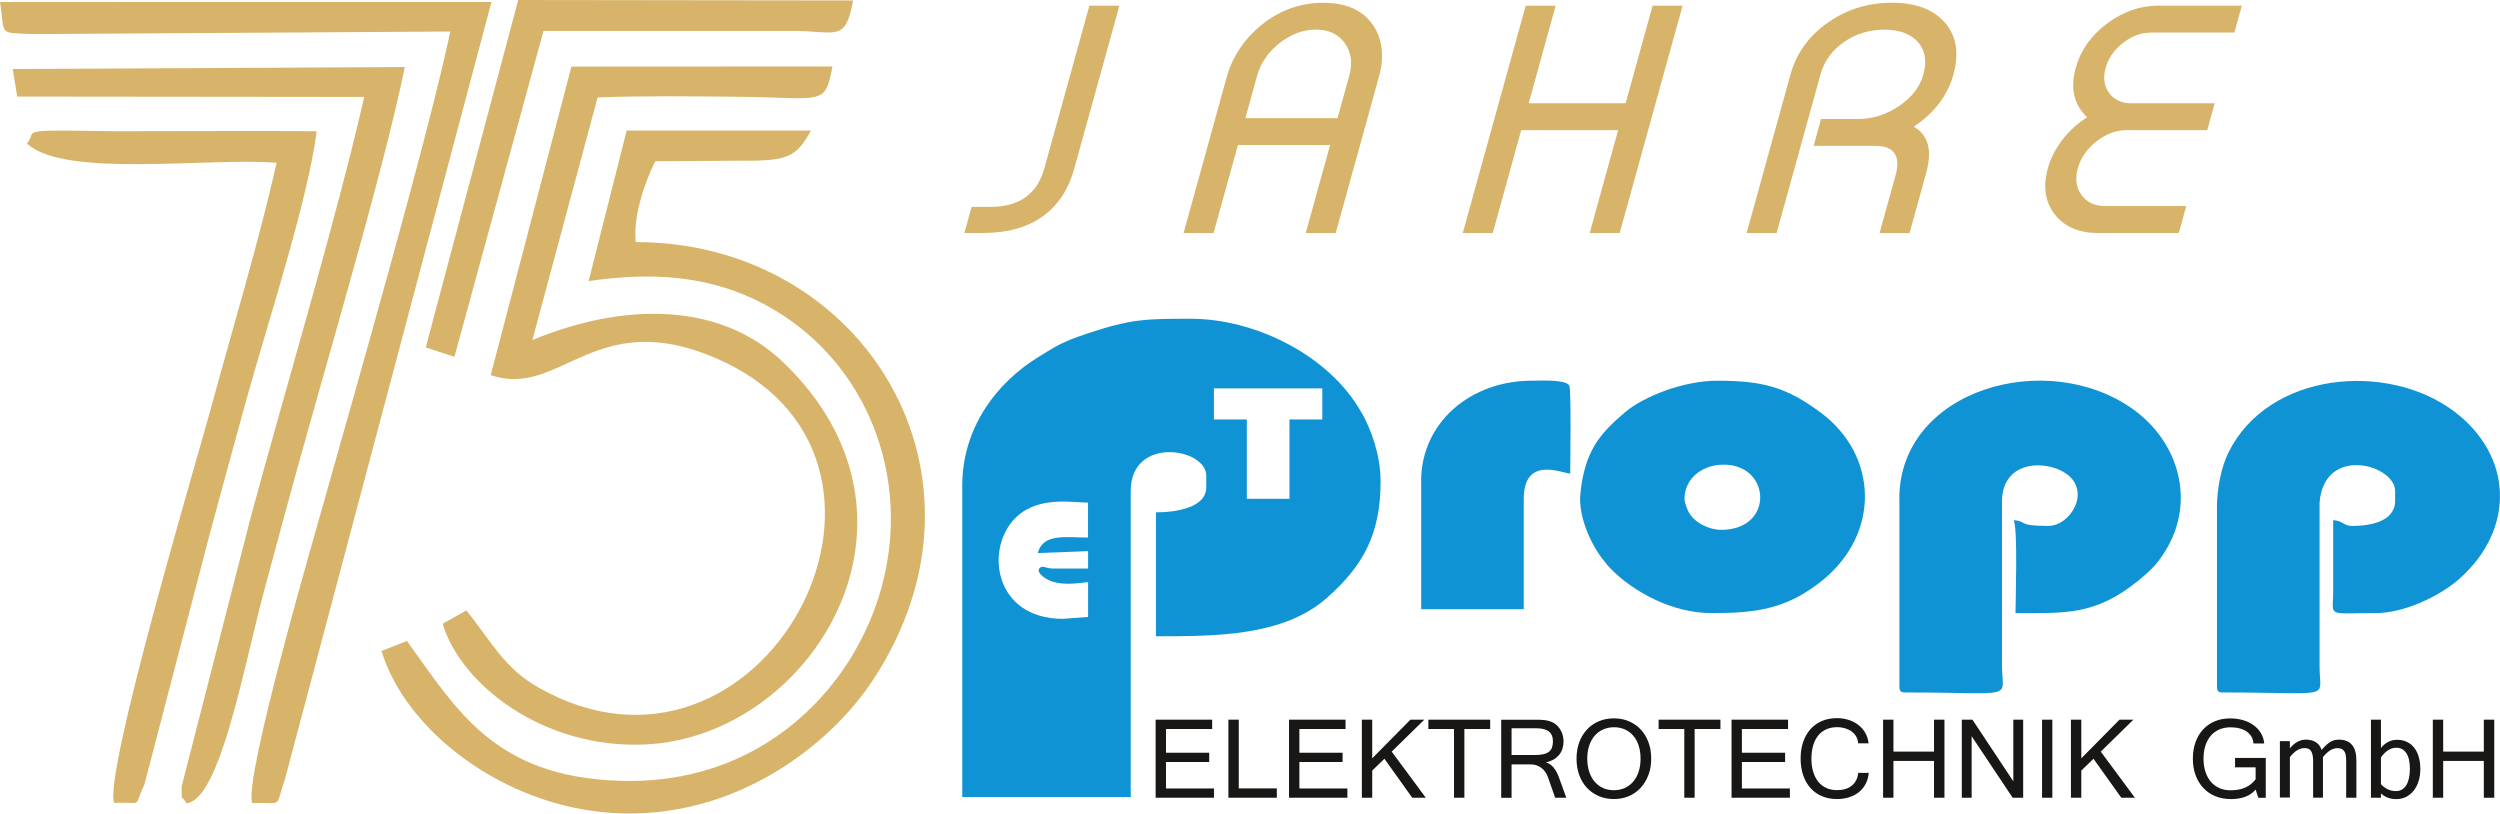 <?xml version="1.0" encoding="UTF-8"?>
<svg id="Ebene_1" xmlns="http://www.w3.org/2000/svg" viewBox="0 0 340.16 110.7">
  <defs>
    <style>
      .cls-1, .cls-2 {
        fill-rule: evenodd;
      }

      .cls-1, .cls-3 {
        fill: #d7b469;
      }

      .cls-2 {
        fill: #1093d4;
      }

      .cls-4 {
        fill: #181716;
      }
    </style>
  </defs>
  <path class="cls-4" d="M165.17,108.54h-7.93v-10.62h7.69v1.27h-6.28v3.23h5.88v1.26h-5.88v3.6h6.53v1.27h0ZM173.72,108.54h-6.58v-10.62h1.41v9.35h5.18v1.27h0ZM183.32,108.54h-7.93v-10.62h7.69v1.27h-6.28v3.23h5.88v1.26h-5.88v3.6h6.53v1.27h0ZM193.99,108.54h-1.84l-3.78-5.3-1.66,1.61v3.69h-1.41v-10.62h1.41v5.26l5.2-5.26h1.89l-4.44,4.35,4.64,6.27h0ZM202.76,99.19h-3.51v9.35h-1.41v-9.35h-3.49v-1.27h8.41v1.27h0ZM213.13,108.54h-1.53l-1-2.85c-.09-.25-.21-.48-.36-.68-.15-.21-.33-.39-.52-.53-.2-.15-.42-.27-.66-.35-.24-.08-.5-.12-.78-.12h-2.61v4.54h-1.41v-10.62h4.71c.28,0,.55,0,.81.02.26.01.5.04.73.09.23.05.46.12.67.21.21.09.41.22.59.38.16.14.31.3.42.47.12.17.22.36.31.55.08.2.14.4.18.61.04.21.06.42.06.64,0,.37-.06.71-.16,1.02-.11.31-.27.59-.47.83-.21.24-.46.45-.75.61-.3.16-.63.29-1,.37.37.12.7.34.98.65.28.32.52.74.73,1.27l1.05,2.89h0ZM205.67,102.73h3.15c.44,0,.81-.03,1.13-.1.31-.06.57-.17.77-.32.2-.14.35-.33.44-.57.09-.24.14-.53.14-.86,0-.61-.19-1.06-.56-1.35-.37-.29-.94-.44-1.71-.44h-3.36v3.64h0ZM219.59,97.74c.74,0,1.42.13,2.03.39.62.26,1.16.63,1.61,1.11.45.48.8,1.05,1.06,1.73.25.67.38,1.42.38,2.25s-.12,1.55-.38,2.23c-.25.67-.6,1.25-1.05,1.74-.45.48-.98.86-1.6,1.13-.62.27-1.31.4-2.05.4s-1.43-.13-2.05-.4c-.62-.27-1.16-.64-1.61-1.12-.45-.48-.8-1.06-1.05-1.74-.25-.67-.37-1.42-.37-2.24s.13-1.58.38-2.25c.25-.68.61-1.25,1.06-1.73.45-.48.99-.85,1.61-1.11.62-.26,1.3-.39,2.04-.39h0ZM219.58,107.52c.53,0,1.02-.1,1.47-.29.44-.2.83-.48,1.15-.85.32-.37.57-.82.75-1.35.18-.53.27-1.13.27-1.81s-.09-1.28-.27-1.81c-.18-.53-.43-.98-.75-1.34-.32-.36-.7-.64-1.14-.83-.44-.19-.92-.29-1.44-.29s-1.01.1-1.46.29c-.45.19-.83.48-1.16.84-.32.37-.58.82-.76,1.34-.18.53-.27,1.13-.27,1.8s.09,1.27.27,1.81c.18.53.43.98.75,1.35.32.37.7.65,1.15.85.44.2.93.29,1.45.29h0ZM234.09,99.19h-3.51v9.35h-1.41v-9.35h-3.49v-1.27h8.41v1.27h0ZM243.53,108.54h-7.93v-10.62h7.69v1.27h-6.28v3.23h5.88v1.26h-5.88v3.6h6.53v1.27h0ZM254.27,101.14h-1.44c-.02-.33-.11-.64-.26-.91-.15-.27-.36-.5-.61-.69-.26-.19-.55-.33-.89-.44-.34-.1-.7-.16-1.1-.16-.53,0-1.02.1-1.45.28-.43.19-.8.46-1.1.82-.3.37-.54.81-.7,1.34-.16.53-.25,1.14-.25,1.83s.08,1.3.25,1.83c.16.53.4.98.7,1.35.3.36.67.64,1.09.83.43.19.91.29,1.43.29.41,0,.79-.05,1.13-.15.34-.1.64-.26.89-.46.25-.2.45-.45.6-.74.15-.29.24-.63.27-1h1.44c-.05.56-.19,1.07-.43,1.51-.23.44-.54.81-.92,1.12-.38.3-.82.53-1.33.69-.51.16-1.05.24-1.64.24-.75,0-1.44-.13-2.05-.39-.61-.26-1.13-.63-1.56-1.11-.43-.48-.76-1.06-.99-1.73-.23-.68-.35-1.43-.35-2.28s.12-1.6.35-2.27c.23-.68.57-1.25.99-1.73.43-.48.95-.85,1.56-1.11.61-.26,1.29-.39,2.04-.39.56,0,1.09.08,1.59.24.5.16.95.39,1.33.69.39.3.7.66.94,1.08.24.42.39.89.44,1.4h0ZM264.57,108.54h-1.42v-5h-5.52v5h-1.41v-10.62h1.41v4.35h5.52v-4.35h1.42v10.62h0ZM275.29,108.54h-1.44l-5.58-8.37v8.37h-1.34v-10.62h1.45l5.56,8.39v-8.39h1.34v10.62h0ZM279.25,108.54h-1.4v-10.62h1.4v10.62h0ZM290.47,108.54h-1.84l-3.78-5.3-1.66,1.61v3.69h-1.41v-10.62h1.41v5.26l5.2-5.26h1.89l-4.44,4.35,4.64,6.27h0ZM303.5,108.72c-.76,0-1.46-.13-2.09-.39-.63-.27-1.17-.63-1.62-1.12-.45-.48-.8-1.06-1.05-1.73-.25-.68-.37-1.43-.37-2.25s.12-1.6.37-2.27c.25-.68.59-1.25,1.04-1.73.45-.48.98-.84,1.61-1.1.62-.26,1.31-.38,2.06-.38.63,0,1.22.08,1.76.24.54.16,1.02.39,1.43.69.41.3.74.65.99,1.07.25.42.4.89.45,1.41h-1.46c-.03-.34-.12-.65-.28-.93-.16-.27-.37-.5-.64-.69-.27-.19-.6-.33-.97-.43-.37-.1-.79-.15-1.25-.15-.54,0-1.04.1-1.48.28-.45.19-.83.47-1.16.83-.32.37-.57.81-.75,1.34-.18.53-.27,1.14-.27,1.82s.09,1.27.27,1.81c.18.53.42.98.75,1.35.32.37.71.65,1.16.85.45.2.95.29,1.49.29.78,0,1.45-.12,2.01-.37.56-.25,1.03-.63,1.41-1.13v-1.62h-2.8v-1.28h4.18v5.42h-1.01l-.37-1.12c-.72.87-1.86,1.3-3.4,1.3h0ZM320.62,108.54h-1.39v-4.97c0-.32-.02-.6-.06-.82-.04-.23-.11-.41-.21-.55-.1-.14-.22-.24-.37-.31-.15-.06-.33-.09-.55-.09-.67,0-1.33.41-1.97,1.22v5.51h-1.34v-4.97c0-.32-.02-.6-.07-.82-.05-.23-.12-.41-.21-.55-.1-.14-.22-.24-.37-.31-.15-.06-.33-.09-.55-.09-.66,0-1.31.41-1.96,1.22v5.51h-1.36v-7.68h1.36v.97c.66-.78,1.38-1.17,2.17-1.17,1.12,0,1.83.47,2.15,1.4.26-.31.5-.55.71-.74.21-.18.41-.32.59-.42.18-.1.36-.16.53-.19.17-.03.34-.05.52-.05,1.59,0,2.38.95,2.38,2.85v5.03h0ZM323.96,101.77c.61-.74,1.34-1.11,2.2-1.11.51,0,.96.1,1.35.29.39.19.72.46.99.81.27.35.48.76.61,1.25.14.49.21,1.03.21,1.62s-.08,1.18-.25,1.69c-.16.5-.39.93-.68,1.29-.29.36-.64.63-1.03.83-.4.19-.83.29-1.29.29-.43,0-.81-.06-1.15-.19-.35-.12-.67-.32-.96-.59v.59h-1.36v-10.62h1.36v3.85h0ZM323.96,106.71c.6.62,1.27.93,2.03.93.29,0,.56-.06.79-.19.24-.13.44-.32.6-.57.17-.25.29-.57.38-.94.09-.38.14-.81.14-1.31,0-.95-.16-1.67-.49-2.16-.32-.49-.78-.73-1.37-.73-.76,0-1.45.44-2.08,1.32v3.65h0ZM339.38,108.54h-1.42v-5h-5.53v5h-1.41v-10.62h1.41v4.35h5.53v-4.35h1.42v10.62h0Z"/>
  <path class="cls-1" d="M38.74,106.14L66.87.26,0,.27c.75,4.59-.45,4.16,4.6,4.37l56.67-.35c-3,14.2-12.36,46.84-17.1,63.66-1.18,4.19-11.08,38.15-9.85,41.32,4.41-.14,3.01.81,4.42-3.13h0Z"/>
  <path class="cls-1" d="M1.73,9.4l.61,3.74,47.22.05c-3.96,17.25-10.58,39.2-15.46,57.24l-9.4,36.64c.18,2.63-.39.49.68,2.23,4.58-.5,7.77-18.54,10.55-28.89.95-3.54,1.87-6.91,2.85-10.56,4.55-16.94,13.37-46.2,16.3-60.73l-53.36.27h0Z"/>
  <path class="cls-1" d="M3.67,19.52c5.01,4.76,24.74,1.87,33.97,2.63-2.48,11.01-6,22.53-9.05,33.8-1.63,6.01-14.59,49.6-13.05,53.3,4.2-.21,2.48.85,4.1-2.47l8.82-33.83c1.63-6.05,3.31-12.19,4.99-18.3,2.73-9.93,8.45-27.35,9.64-36.79-6.82-.07-13.67-.02-20.49-.02-3.27,0-6.57.04-9.84-.02-10.71-.19-7.64.08-9.09,1.69h0Z"/>
  <path class="cls-1" d="M81.32,13.26c6.11-.24,12.28-.15,18.4-.1,12.38.09,12.49,1.42,13.55-4.12l-35.52.02-10.98,41.98c9.66,3.3,14.34-9.99,31.68-1.83,30.53,14.37,5.1,61.55-25.2,44.33-4.71-2.68-6.46-6.36-9.79-10.49l-3.23,1.82c2.47,8.3,13.78,17.11,27.68,16.42,22.51-1.11,40.95-30.69,18.62-52.03-8.69-8.31-21.92-8.05-34.09-2.99l8.87-33h0Z"/>
  <path class="cls-1" d="M101.53,21.87c5.84,0,6.88-.64,8.82-4.11h-25.08s-5.18,20.49-5.18,20.49c8.22-1.22,15.6-.77,22.37,2.39,17.78,8.31,24.18,30.36,13.69,48.23-5.28,8.99-15.82,17.89-31.84,17.37-17.02-.55-22.12-9.59-28.94-19.03l-3.46,1.36c3.3,10.91,16.66,21.15,31.49,22.05,16.54,1.01,29.56-9.21,35.42-18.15,18.26-27.85-1.39-59.54-32.31-59.53-.39-3.33,1.12-7.96,2.65-11l12.38-.08h0Z"/>
  <path class="cls-1" d="M107.86,4.21c6.05,0,7.13,1.61,8.22-4.15l-45.57-.06-12.58,47.27,3.9,1.28,12.12-44.34h4.94s28.96,0,28.96,0h0Z"/>
  <path class="cls-2" d="M185.28,56.19c-4.29-7.74-14.38-12.82-23.27-12.82-6.11,0-8.06.01-14.06,2.01-1.65.55-3.06,1.07-4.46,1.86-.73.41-1.27.77-1.97,1.19-6.11,3.67-10.59,9.98-10.59,17.6v42.42h22.92v-41.63c0-7.57,10.28-5.86,10.28-2.11v1.58c0,2.8-4.13,3.42-6.85,3.42v16.86c7.96,0,17.28.05,23.25-5.21,4.87-4.3,7.32-8.58,7.32-15.87,0-3.51-1.25-6.96-2.55-9.31ZM148.05,73.14c-3.03,0-6.12-.62-6.85,2.11l6.85-.26v2.37h-4.74c-1.09,0-1.4-.51-1.86-.05-.43.43.32,1.08.78,1.37,1.91,1.21,4.69.61,5.82.52v4.74l-3.43.26c-9.45,0-10.73-9.76-6.27-13.91,3.05-2.83,7.71-1.9,9.69-1.9v4.74ZM179.93,57.07h-4.48v10.8h-5.8v-10.8h-4.48v-4.22h14.75v4.22Z"/>
  <path class="cls-2" d="M301.65,69.19v24.24c0,.61.18.79.79.79,15.24,0,13.19,1.04,13.17-3.42v-22.39c.6-7.91,10.28-5.2,10.28-1.59v1.32c0,2.87-3.49,3.42-5.8,3.42-1.28,0-1.18-.67-2.63-.79v10.02c-.05,3.19-.86,2.63,5.8,2.63,3.8,0,8.69-2.27,11.39-4.68,7.63-6.78,7.29-16.77-.78-22.8-9.03-6.75-25.19-5.39-30.65,5.61-.94,1.89-1.58,4.81-1.58,7.65h0Z"/>
  <path class="cls-2" d="M258.44,67.87v25.56c0,.61.18.79.79.79,15.38,0,13.18,1.08,13.17-3.69v-22.41c.11-5.65,6.26-5.55,8.86-3.58,3.25,2.46.38,7.02-2.54,7.02-4.39,0-2.75-.62-4.74-.79.59,1.05.26,10.71.26,12.65,6.7,0,10.84.35,16.68-4.4,1.54-1.25,2.53-2.17,3.66-3.98,4.2-6.71,1.95-14.8-4.27-19.3-11.75-8.49-31.88-2.76-31.88,12.12h0Z"/>
  <path class="cls-2" d="M229.2,67.87c0-2.63,2.2-4.45,4.83-4.63,6.93-.48,7.59,8.85.18,8.85-1.66,0-3.64-.94-4.44-2.41-.21-.38-.57-1.33-.57-1.8h0ZM232.89,83.42c5.98,0,10.2-.51,15.06-4.44,7.92-6.4,7.6-17.01-.19-22.82-4.66-3.47-7.88-4.36-14.08-4.36-4.63,0-10.02,2.14-12.57,4.29-3.52,2.98-5.49,5.36-6.08,11.07-.3,2.97,1.33,6.88,3.28,9.23.5.61.4.55.98,1.13,2.99,2.98,8.17,5.9,13.6,5.9h0Z"/>
  <path class="cls-2" d="M193.37,65.5v17.39h13.96v-15.02c0-5.85,5.12-3.53,6.32-3.43,0-1.02.16-11.52-.13-11.99-.54-.86-4.03-.65-5.14-.65-8.16,0-15.02,5.58-15.02,13.7h0Z"/>
  <path class="cls-3" d="M146.18,22.91c-.8,2.88-2.24,5.07-4.33,6.55-2.1,1.49-4.78,2.24-8.06,2.24h-2.57l.98-3.55h2.57c3.91,0,6.36-1.75,7.33-5.25l6.13-22.13h4.08l-6.13,22.13h0ZM183.58,10.32c.48-1.74.28-3.23-.6-4.45-.88-1.23-2.19-1.84-3.93-1.84s-3.39.61-4.95,1.84c-1.55,1.22-2.58,2.71-3.06,4.45l-1.59,5.75h12.54l1.59-5.75h0ZM168.44,19.73l-3.32,11.98h-4.08l5.92-21.39c.35-1.26.92-2.49,1.7-3.67.79-1.19,1.73-2.23,2.83-3.13,2.53-2.1,5.39-3.14,8.57-3.14s5.46,1.05,6.83,3.14c.6.9.97,1.94,1.1,3.13.13,1.19.02,2.41-.33,3.67l-5.92,21.39h-4.08l3.32-11.98h-12.54ZM199.03,31.71L207.59.78h4.08l-3.67,13.27h13.19l3.67-13.27h4.08l-8.56,30.92h-4.08l3.87-13.99h-13.19l-3.87,13.99h-4.08ZM255.21,19.85h-8.44l1.01-3.66h5.05c1.98,0,3.83-.59,5.57-1.77,1.74-1.18,2.84-2.61,3.3-4.28.5-1.81.26-3.29-.73-4.41-1-1.13-2.52-1.69-4.58-1.69s-3.89.56-5.51,1.69c-1.62,1.13-2.68,2.6-3.18,4.41l-5.97,21.57h-4.08l5.97-21.57c.8-2.89,2.49-5.24,5.06-7.05,2.57-1.81,5.49-2.72,8.73-2.72s5.66.9,7.23,2.72c1.57,1.81,1.95,4.16,1.15,7.05-.79,2.85-2.59,5.22-5.39,7.1,1.97,1.11,2.54,3.21,1.69,6.27l-2.27,8.2h-4.08l2.19-7.9c.36-1.29.3-2.27-.16-2.95-.47-.67-1.32-1.01-2.57-1.01h0ZM292.64,4.44c-1.32,0-2.59.47-3.79,1.41-1.2.94-1.98,2.07-2.35,3.39-.37,1.33-.21,2.47.47,3.4.68.94,1.69,1.41,3.01,1.41h11.36l-1.01,3.66h-11c-1.42,0-2.78.51-4.08,1.53-1.29,1.01-2.14,2.23-2.54,3.67-.39,1.42-.22,2.63.51,3.63.73,1,1.81,1.5,3.25,1.5h11l-1.01,3.66h-11c-2.6,0-4.56-.84-5.88-2.53-1.31-1.68-1.63-3.78-.94-6.27.38-1.38,1.05-2.68,1.99-3.9.94-1.22,2.06-2.23,3.36-3.04-1.81-1.71-2.33-3.95-1.56-6.73.66-2.38,2.08-4.39,4.25-6.02,2.17-1.62,4.5-2.44,6.99-2.44h11.36l-1.01,3.66h-11.36Z"/>
</svg>